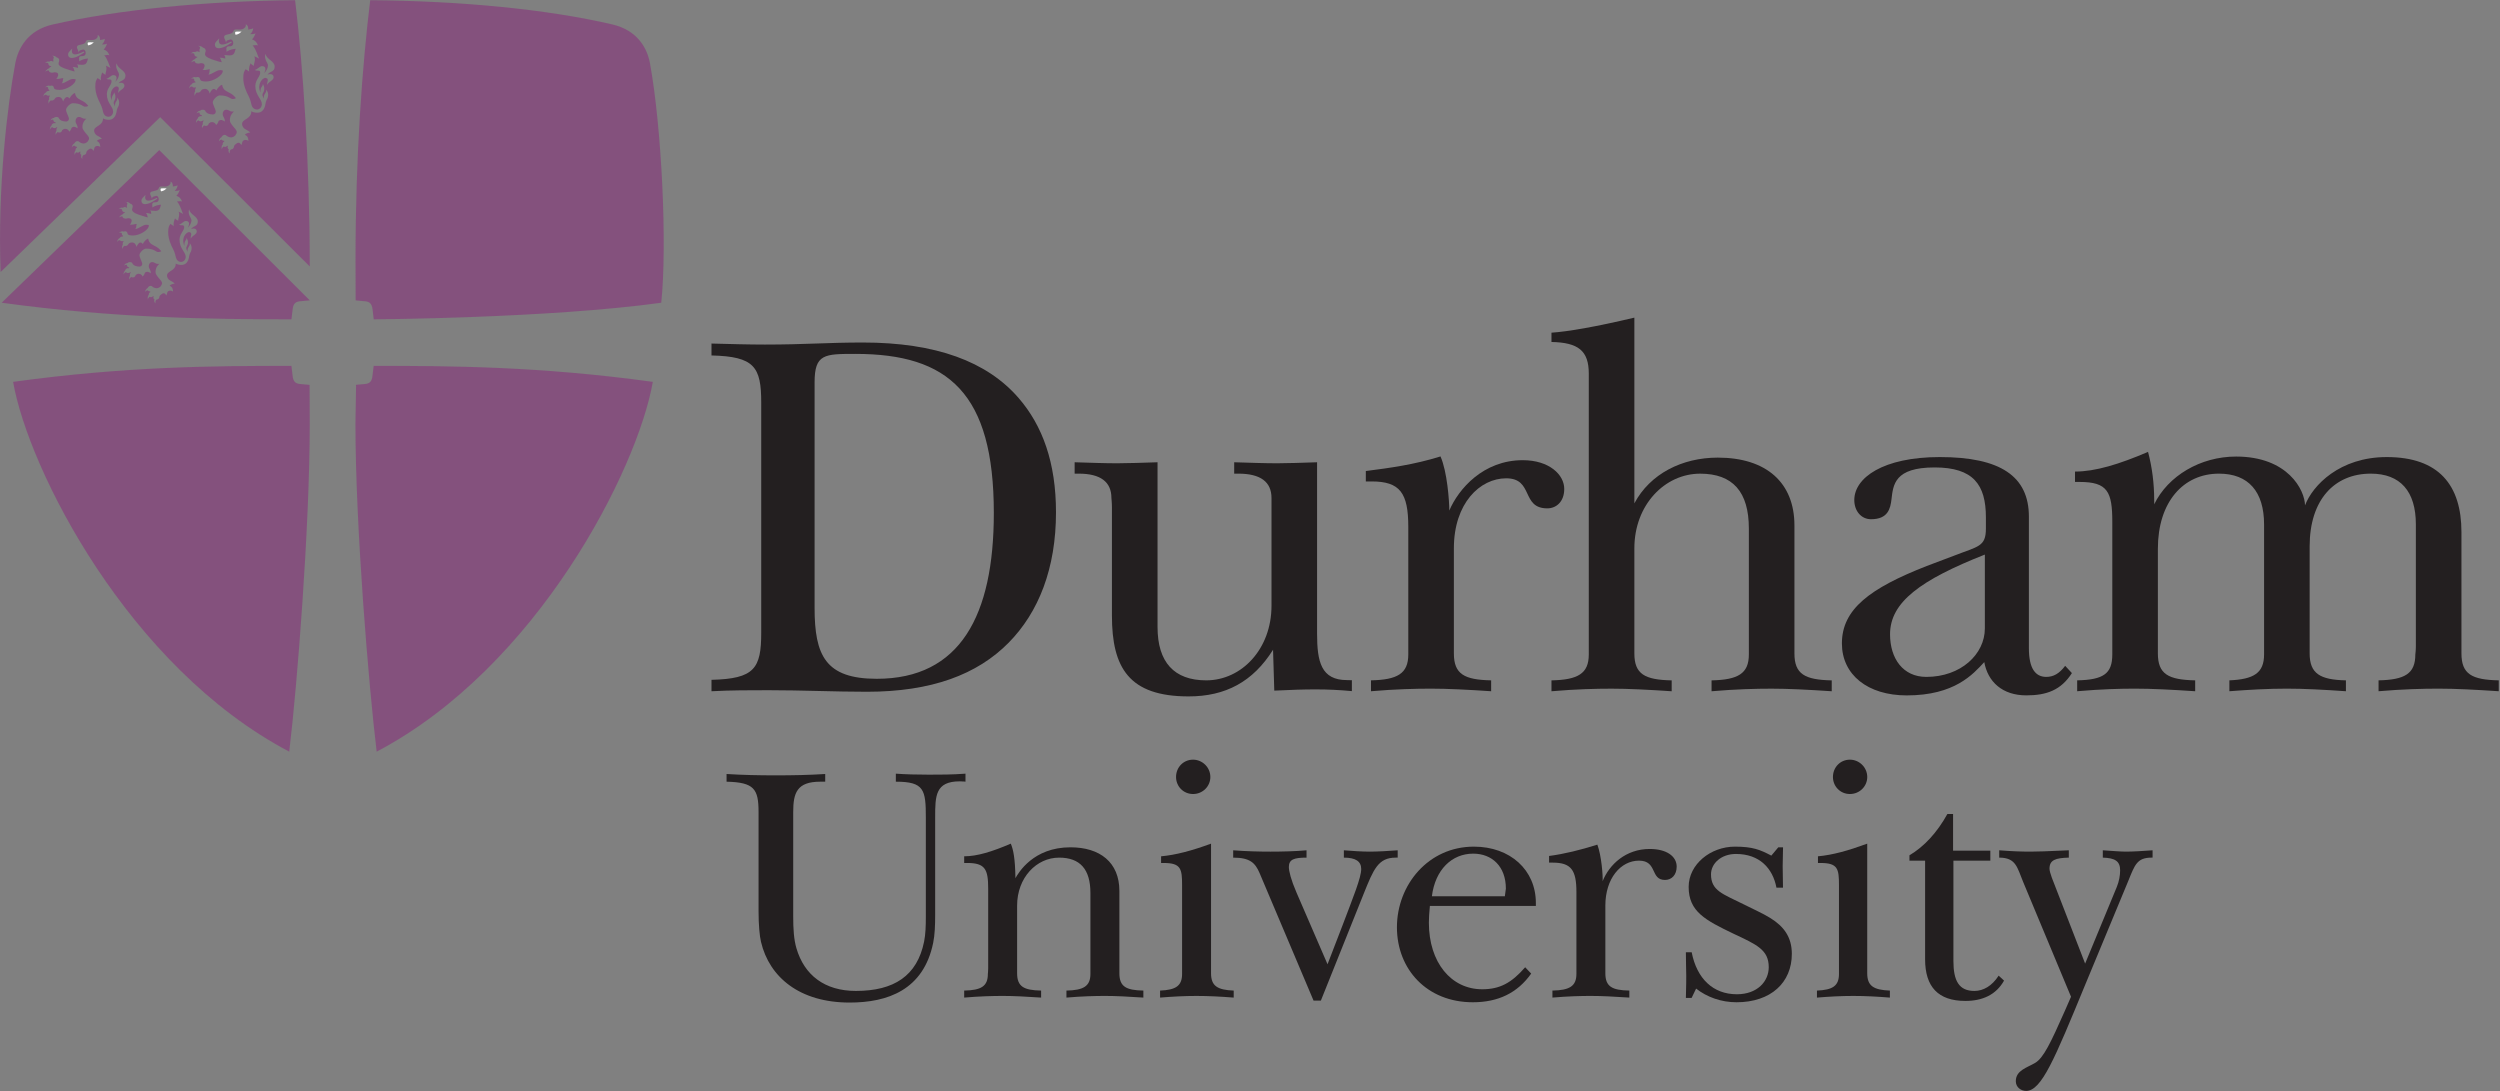 <?xml version="1.0" encoding="UTF-8" standalone="no"?>
<!DOCTYPE svg PUBLIC "-//W3C//DTD SVG 1.1//EN" "http://www.w3.org/Graphics/SVG/1.1/DTD/svg11.dtd">
<svg width="100%" height="100%" viewBox="0 0 1432 625" version="1.1" xmlns="http://www.w3.org/2000/svg" xmlns:xlink="http://www.w3.org/1999/xlink" xml:space="preserve" xmlns:serif="http://www.serif.com/" style="fill-rule:evenodd;clip-rule:evenodd;stroke-linejoin:round;stroke-miterlimit:2;">
    <rect x="0" y="0" width="1432" height="625" fill="#808080" stroke="none"/>
    <g transform="matrix(4.167,0,0,-4.167,-171.652,-1455.63)">
        <path d="M132.09,-390.94C132.932,-382.906 132.137,-366.757 130.539,-358.02C130.17,-355.997 128.859,-353.496 125.371,-352.682C116.45,-350.604 104.656,-349.448 92.081,-349.352C90.987,-358.355 90.063,-370.832 90.063,-384.928L90.079,-390.317L90.081,-390.616L91.419,-390.743C92.058,-390.8 92.306,-391.15 92.397,-391.794C92.486,-392.431 92.569,-393.219 92.569,-393.219C92.569,-393.219 116.532,-393.082 132.09,-390.94" style="fill:rgb(132,81,125);fill-rule:nonzero;"/>
    </g>
    <g transform="matrix(4.167,0,0,-4.167,-171.652,-998.515)">
        <path d="M83.746,-292.529L82.405,-292.405C81.764,-292.342 81.496,-292 81.424,-291.348C81.359,-290.744 81.253,-289.925 81.253,-289.925L81.256,-289.917C70.583,-289.917 58.552,-289.974 42.993,-292.114C45.092,-304.13 58.826,-331.312 80.952,-342.946C82.046,-333.942 83.771,-311.999 83.771,-297.902L83.749,-292.819L83.746,-292.52L83.746,-292.529" style="fill:rgb(132,81,125);fill-rule:nonzero;"/>
    </g>
    <g transform="matrix(4.167,0,0,-4.167,-171.652,-998.515)">
        <path d="M92.563,-289.917C103.233,-289.917 115.373,-289.974 130.932,-292.114C128.833,-304.13 115.1,-331.312 92.97,-342.946C91.88,-333.942 90.053,-311.999 90.053,-297.902L90.134,-292.73L90.123,-292.52L91.408,-292.405C92.049,-292.342 92.306,-291.998 92.385,-291.348C92.459,-290.761 92.558,-289.925 92.558,-289.925L92.563,-289.917" style="fill:rgb(132,81,125);fill-rule:nonzero;"/>
    </g>
    <g transform="matrix(1.833,-3.742,3.742,1.833,1350.65,1019.92)">
        <path d="M63.67,-367.521C63.545,-367.526 63.395,-367.408 63.342,-367.316C63.391,-367.235 63.549,-367.064 63.67,-366.988C63.808,-366.898 63.887,-366.893 64.045,-366.805C63.992,-366.939 63.713,-367.519 63.67,-367.521" style="fill:white;fill-rule:nonzero;"/>
    </g>
    <g transform="matrix(4.167,0,0,-4.167,-171.652,-1369.77)">
        <path d="M63.083,-349.348L41.424,-370.332C56.888,-372.459 70.418,-372.611 81.06,-372.615L81.256,-372.615C81.256,-372.615 81.346,-371.895 81.427,-371.188C81.504,-370.539 81.766,-370.194 82.407,-370.135L83.746,-370.008L83.749,-369.982L63.083,-349.348ZM61.193,-355.503C61.099,-355.853 61.103,-356.3 61.588,-356.3C61.967,-356.3 62.625,-355.974 62.762,-355.912L62.819,-356.034C62.711,-356.079 61.851,-356.771 61.156,-356.78C60.766,-356.785 60.636,-356.55 60.636,-356.322C60.636,-355.969 60.911,-355.845 61.193,-355.503ZM68.241,-360.539C68.241,-360.914 67.672,-361.135 67.556,-361.304C67.499,-361.388 67.451,-361.439 67.429,-361.53C67.36,-361.286 67.488,-361.089 67.488,-360.914C67.488,-360.717 67.349,-360.625 67.151,-360.625C66.853,-360.625 66.047,-361.348 66.533,-362.512C66.502,-362.097 66.654,-361.827 66.723,-361.75C66.793,-361.674 66.855,-361.524 66.841,-361.402C66.996,-361.688 67.03,-361.817 67.03,-362.046C67.03,-362.543 66.672,-362.645 66.839,-363.015C66.869,-363.113 66.904,-363.199 66.957,-363.328C66.957,-363.153 66.985,-363.001 67.017,-362.88C67.047,-362.758 67.239,-362.528 67.259,-362.439C67.284,-362.345 67.29,-362.253 67.268,-362.14C67.429,-362.34 67.535,-362.512 67.535,-362.834C67.535,-363.207 67.367,-363.422 67.321,-363.527C67.276,-363.633 67.222,-363.741 67.2,-363.921C67.095,-364.746 66.688,-365.134 66.155,-365.134C65.818,-365.134 65.57,-365.082 65.355,-364.944C65.355,-366.003 64.15,-365.918 64.15,-366.61C64.15,-366.802 64.279,-367.031 64.409,-367.161C64.539,-367.287 65.028,-367.471 65.209,-367.705C64.945,-367.723 64.664,-367.816 64.511,-367.992C64.943,-368.206 64.932,-368.451 64.988,-368.779C64.562,-368.567 64.37,-368.691 64.26,-368.804C64.129,-368.943 64.192,-369.125 64.042,-369.335C63.975,-369.168 63.864,-369.028 63.681,-369.028C63.498,-369.028 63.121,-369.356 63.116,-369.462C63.099,-369.753 62.961,-369.869 62.7,-369.901C62.506,-370.11 62.551,-370.216 62.56,-370.408C62.39,-370.251 62.364,-370.146 62.428,-369.855C62.231,-369.776 62.255,-369.612 62.314,-369.468L62.24,-369.418C62.137,-369.51 62.029,-369.644 61.768,-369.521C61.668,-369.564 61.537,-369.717 61.517,-369.901C61.447,-369.462 61.584,-369.313 61.658,-369.249C61.614,-369.149 61.676,-368.943 61.854,-368.867C61.854,-368.822 61.84,-368.799 61.833,-368.779C61.687,-368.779 61.565,-368.72 61.512,-368.626C61.374,-368.599 61.181,-368.764 61.145,-368.867C61.145,-368.624 61.339,-368.375 61.484,-368.316C61.647,-367.988 61.961,-367.932 62.15,-368.122C62.255,-368.225 62.503,-368.338 62.757,-368.338C63.011,-368.338 63.242,-368.127 63.302,-368.044C63.363,-367.96 63.371,-367.947 63.401,-367.875C63.458,-367.751 63.565,-367.602 63.302,-367.274C63.099,-367.015 62.584,-366.514 62.576,-366.155C62.56,-365.565 62.833,-365.22 63.099,-364.986L62.886,-364.986C62.511,-364.986 62.479,-364.749 62.094,-364.749C61.814,-364.749 61.647,-365.031 61.647,-365.277C61.647,-365.52 61.689,-365.571 61.778,-365.729C61.892,-365.947 61.935,-366.065 61.905,-366.285C61.684,-366.088 61.369,-365.985 61.113,-366.207C61.018,-366.489 60.956,-366.599 60.774,-366.734C60.76,-366.5 60.278,-366.128 59.846,-366.525C59.803,-366.626 59.766,-366.85 59.467,-366.85C59.286,-366.85 59.303,-366.808 59.229,-366.777C59.105,-366.885 59.003,-367.003 58.967,-367.155C58.906,-366.923 58.987,-366.723 59.065,-366.624C59.038,-366.522 59.046,-366.271 59.176,-366.204C59.137,-366.161 59.153,-366.189 59.117,-366.128C58.93,-366.285 58.634,-366.306 58.507,-366.125C58.396,-366.145 58.292,-366.22 58.176,-366.457C58.151,-366.217 58.313,-365.95 58.421,-365.87C58.425,-365.689 58.674,-365.535 58.927,-365.587C58.947,-365.557 58.922,-365.538 58.95,-365.5C58.979,-365.46 58.941,-365.481 58.941,-365.481C58.868,-365.438 58.625,-365.43 58.642,-365.128C58.493,-365.074 58.354,-365.145 58.253,-365.231C58.354,-364.972 58.569,-364.891 58.736,-364.875C58.795,-364.76 58.981,-364.749 59.078,-364.749C59.253,-364.749 59.372,-364.832 59.402,-364.944C59.58,-365.26 59.984,-365.365 60.379,-365.365C60.577,-365.365 60.747,-365.212 60.747,-364.986C60.747,-364.757 60.359,-364.091 60.359,-363.786C60.359,-363.481 60.905,-362.894 61.272,-362.894C62.388,-362.894 62.646,-363.363 62.896,-363.363C63.249,-363.363 63.293,-363.29 63.35,-363.232C62.822,-362.586 62.489,-362.6 61.986,-362.256C61.735,-362.081 61.605,-361.79 61.565,-361.518C61.258,-361.589 60.956,-362.004 60.808,-362.261C60.738,-362.14 60.633,-362.057 60.504,-362.057C60.255,-362.057 60.078,-362.38 59.961,-362.657C59.89,-362.34 59.701,-362.049 59.34,-362.049C59.137,-362.049 58.906,-362.134 58.849,-362.267C58.79,-362.396 58.601,-362.592 58.3,-362.515C58.194,-362.592 58.094,-362.623 58.019,-362.953C57.917,-362.539 58.019,-362.461 58.078,-362.36C58.019,-362.086 58.132,-361.986 58.184,-361.922L58.154,-361.849C57.993,-361.902 57.752,-361.883 57.682,-361.741C57.501,-361.733 57.448,-361.759 57.292,-361.99C57.324,-361.728 57.473,-361.509 57.64,-361.445C57.702,-361.29 57.917,-361.227 58.086,-361.227C58.1,-361.183 58.114,-361.183 58.122,-361.146C58.013,-361.086 57.917,-360.945 57.939,-360.779C57.804,-360.62 57.65,-360.719 57.526,-360.764C57.744,-360.539 58.003,-360.454 58.179,-360.553C58.555,-360.428 58.685,-360.604 58.722,-360.814C58.763,-361.059 59.143,-361.089 59.531,-361.089C60.388,-361.089 61.746,-360.292 61.647,-359.663C61.447,-359.612 61.425,-359.62 61.266,-359.62C60.808,-359.62 60.235,-360.191 59.787,-360.199C60.013,-359.946 59.874,-359.688 59.998,-359.499C59.75,-359.491 59.499,-359.646 59.027,-359.604C59.184,-359.51 59.294,-359.178 59.294,-359.062C59.294,-358.946 59.294,-358.714 58.787,-358.714C58.736,-358.728 58.601,-358.771 58.499,-358.771C58.377,-358.771 58.043,-358.742 58.043,-358.475C57.874,-358.437 57.752,-358.483 57.575,-358.615C57.609,-358.432 57.957,-358.203 58.058,-358.186C58.127,-358.044 58.27,-357.982 58.34,-357.991C58.354,-357.917 58.351,-357.985 58.354,-357.898C58.182,-357.876 57.965,-357.81 57.971,-357.525C57.847,-357.413 57.769,-357.386 57.496,-357.459C57.835,-357.206 57.957,-357.243 58.066,-357.284C58.315,-357.098 58.518,-357.2 58.588,-357.282C58.62,-357.243 58.645,-357.238 58.66,-357.209C58.601,-357.028 58.636,-356.85 58.712,-356.771C58.707,-356.573 58.617,-356.514 58.434,-356.475C58.809,-356.483 58.962,-356.567 59.086,-356.707C59.3,-356.734 59.436,-356.923 59.439,-357.06C59.447,-357.415 59.072,-357.658 59.795,-358.033C60.021,-358.149 60.337,-358.265 60.66,-358.358C60.978,-358.451 61.374,-358.596 61.531,-358.596C61.407,-358.4 61.461,-358.206 61.258,-358.008C61.49,-357.995 61.771,-358.073 61.98,-358.119C61.938,-357.833 62.008,-357.833 61.819,-357.658C61.978,-357.68 62.207,-357.683 62.331,-357.696C63.156,-357.785 63.167,-357.375 63.325,-356.858C63.045,-356.875 62.571,-356.944 62.122,-357.24C62.167,-357.087 62.116,-356.963 62.116,-356.833C62.116,-356.588 62.312,-356.537 62.407,-356.537C62.449,-356.537 62.574,-356.516 62.667,-356.516C62.848,-356.516 63.099,-356.313 62.98,-355.912C62.926,-355.721 62.78,-355.599 62.611,-355.65C62.489,-355.683 62.458,-355.681 62.28,-355.748C62.142,-355.799 62.097,-355.907 62.083,-356.05C62.054,-355.985 62.005,-355.802 61.98,-355.754C61.956,-355.7 61.935,-355.667 61.884,-355.545C61.871,-355.503 61.873,-355.503 61.851,-355.452C61.766,-355.252 61.902,-355.082 62.077,-355.047C62.221,-355.02 62.455,-354.961 62.599,-354.915C62.884,-354.831 62.972,-354.721 63.034,-354.568C63.096,-354.409 63.136,-354.349 63.401,-354.349C63.483,-354.349 63.78,-354.357 63.918,-354.357C64.316,-354.357 64.765,-354.031 64.619,-353.687C64.896,-353.735 65.005,-354.182 64.937,-354.357C65.066,-354.357 65.502,-354.271 65.602,-354.187C65.598,-354.489 65.363,-354.859 65.198,-354.95C65.409,-354.972 65.785,-354.941 65.898,-354.842C65.83,-355.071 65.584,-355.556 65.432,-355.627C65.805,-355.754 66.047,-355.955 66.214,-356.416C65.931,-356.303 65.765,-356.44 65.519,-356.403C66.028,-356.996 66.214,-357.9 66.36,-358.126C66.225,-358.05 65.948,-357.898 65.745,-357.821C65.955,-358.316 65.643,-358.801 65.691,-359.062C65.53,-358.971 65.325,-358.858 65.257,-358.728C65.174,-358.925 64.999,-359.316 65.064,-359.814C64.937,-359.68 64.714,-359.572 64.616,-359.496C64.427,-359.771 64.311,-359.949 64.311,-360.649C64.311,-361.606 64.756,-362.523 64.951,-362.886C65.249,-363.444 65.322,-363.916 65.37,-364.104C65.465,-364.481 65.734,-364.724 66.087,-364.724C66.432,-364.724 66.72,-364.41 66.72,-364.029C66.72,-363.336 65.872,-362.894 65.872,-361.676C65.872,-360.874 66.491,-360.477 66.508,-359.965C66.521,-359.515 66.109,-359.795 65.799,-359.595C66.197,-359.515 66.429,-359.076 66.782,-359.095C67.092,-359.114 67.163,-359.278 67.179,-359.437C67.203,-359.655 67.061,-359.909 67.017,-360C67.36,-359.702 67.513,-359.248 67.513,-359.019C67.513,-358.674 67.03,-358.296 67.155,-357.637C67.174,-357.55 67.171,-357.561 67.195,-357.508C67.335,-358.249 68.383,-358.437 68.383,-359.168C68.383,-359.857 67.788,-359.728 67.448,-360.205C67.82,-360.056 68.241,-360.129 68.241,-360.539" style="fill:rgb(132,81,125);fill-rule:nonzero;"/>
    </g>
    <g transform="matrix(4.167,0,0,-4.167,-171.652,-1482.74)">
        <path d="M81.758,-355.858C69.137,-355.966 57.292,-357.198 48.467,-359.188C44.974,-359.976 43.675,-362.503 43.295,-364.527C42.225,-370.253 40.842,-381.575 41.279,-393.219C43.426,-391.175 63.212,-371.935 63.212,-371.935L83.771,-392.459C83.771,-378.368 82.849,-364.862 81.758,-355.858ZM51.118,-362.499C51.026,-362.854 51.029,-363.309 51.522,-363.309C51.907,-363.309 52.579,-362.978 52.718,-362.913L52.777,-363.04C52.664,-363.083 51.789,-363.786 51.083,-363.797C50.687,-363.803 50.552,-363.563 50.552,-363.331C50.552,-362.972 50.834,-362.846 51.118,-362.499ZM58.294,-367.624C58.294,-368.006 57.712,-368.229 57.594,-368.399C57.537,-368.486 57.491,-368.539 57.464,-368.629C57.394,-368.384 57.526,-368.181 57.526,-368.006C57.526,-367.805 57.386,-367.709 57.182,-367.709C56.88,-367.709 56.061,-368.446 56.556,-369.629C56.521,-369.208 56.677,-368.935 56.748,-368.855C56.817,-368.777 56.882,-368.624 56.866,-368.5C57.027,-368.793 57.06,-368.923 57.06,-369.155C57.06,-369.664 56.693,-369.768 56.866,-370.14C56.897,-370.246 56.931,-370.327 56.984,-370.459C56.984,-370.286 57.016,-370.129 57.047,-370.003C57.079,-369.881 57.27,-369.649 57.292,-369.553C57.318,-369.46 57.324,-369.367 57.3,-369.251C57.464,-369.451 57.572,-369.629 57.572,-369.957C57.572,-370.335 57.402,-370.556 57.354,-370.663C57.31,-370.773 57.256,-370.881 57.233,-371.064C57.125,-371.903 56.713,-372.295 56.171,-372.295C55.829,-372.295 55.572,-372.245 55.354,-372.103C55.354,-373.183 54.13,-373.094 54.13,-373.8C54.13,-373.996 54.262,-374.226 54.395,-374.36C54.524,-374.49 55.022,-374.676 55.209,-374.913C54.939,-374.933 54.648,-375.026 54.497,-375.204C54.937,-375.424 54.926,-375.673 54.982,-376.007C54.551,-375.792 54.352,-375.916 54.239,-376.032C54.109,-376.173 54.171,-376.357 54.022,-376.574C53.952,-376.402 53.839,-376.258 53.651,-376.258C53.462,-376.258 53.082,-376.597 53.076,-376.705C53.059,-376.998 52.921,-377.114 52.654,-377.147C52.455,-377.359 52.503,-377.47 52.511,-377.667C52.339,-377.503 52.312,-377.398 52.376,-377.102C52.177,-377.023 52.201,-376.856 52.26,-376.71L52.187,-376.656C52.08,-376.751 51.969,-376.888 51.706,-376.764C51.603,-376.805 51.472,-376.961 51.449,-377.147C51.379,-376.705 51.52,-376.549 51.593,-376.486C51.548,-376.384 51.613,-376.173 51.794,-376.093C51.794,-376.052 51.778,-376.029 51.771,-376.007C51.625,-376.007 51.498,-375.947 51.447,-375.854C51.302,-375.823 51.107,-375.996 51.071,-376.096C51.071,-375.848 51.269,-375.594 51.417,-375.535C51.582,-375.204 51.902,-375.145 52.093,-375.338C52.201,-375.441 52.455,-375.557 52.711,-375.557C52.969,-375.557 53.206,-375.344 53.268,-375.258C53.331,-375.174 53.339,-375.156 53.367,-375.088C53.424,-374.961 53.533,-374.808 53.268,-374.476C53.059,-374.213 52.536,-373.702 52.525,-373.337C52.511,-372.736 52.789,-372.385 53.059,-372.146L52.845,-372.146C52.463,-372.146 52.43,-371.906 52.037,-371.906C51.751,-371.906 51.582,-372.194 51.582,-372.442C51.582,-372.69 51.627,-372.741 51.714,-372.902C51.834,-373.126 51.875,-373.247 51.845,-373.471C51.619,-373.267 51.296,-373.162 51.04,-373.388C50.94,-373.679 50.878,-373.789 50.695,-373.927C50.681,-373.688 50.19,-373.306 49.752,-373.713C49.706,-373.815 49.67,-374.043 49.363,-374.043C49.181,-374.043 49.199,-374.001 49.122,-373.97C48.997,-374.078 48.894,-374.199 48.857,-374.355C48.792,-374.118 48.876,-373.914 48.959,-373.815C48.93,-373.713 48.936,-373.456 49.069,-373.385C49.029,-373.344 49.045,-373.371 49.01,-373.31C48.819,-373.471 48.518,-373.49 48.388,-373.306C48.277,-373.326 48.17,-373.405 48.051,-373.643C48.024,-373.402 48.191,-373.128 48.3,-373.046C48.304,-372.863 48.558,-372.706 48.814,-372.762C48.834,-372.73 48.811,-372.708 48.84,-372.668C48.868,-372.631 48.831,-372.649 48.831,-372.649C48.754,-372.606 48.509,-372.598 48.526,-372.291C48.374,-372.236 48.232,-372.307 48.131,-372.396C48.232,-372.134 48.453,-372.05 48.62,-372.033C48.682,-371.919 48.871,-371.906 48.967,-371.906C49.148,-371.906 49.269,-371.989 49.297,-372.103C49.481,-372.425 49.89,-372.533 50.294,-372.533C50.498,-372.533 50.667,-372.377 50.667,-372.146C50.667,-371.914 50.271,-371.237 50.271,-370.925C50.271,-370.615 50.828,-370.019 51.204,-370.019C52.336,-370.019 52.599,-370.493 52.853,-370.493C53.211,-370.493 53.26,-370.42 53.316,-370.364C52.78,-369.706 52.438,-369.72 51.926,-369.367C51.673,-369.192 51.54,-368.896 51.5,-368.615C51.183,-368.691 50.875,-369.113 50.729,-369.375C50.659,-369.251 50.552,-369.166 50.418,-369.166C50.167,-369.166 49.986,-369.497 49.868,-369.777C49.794,-369.454 49.603,-369.157 49.232,-369.157C49.026,-369.157 48.792,-369.246 48.735,-369.381C48.676,-369.51 48.482,-369.711 48.178,-369.632C48.07,-369.711 47.967,-369.742 47.89,-370.079C47.787,-369.658 47.89,-369.579 47.951,-369.474C47.89,-369.195 48.006,-369.095 48.057,-369.03L48.03,-368.955C47.865,-369.008 47.62,-368.989 47.549,-368.847C47.363,-368.839 47.31,-368.861 47.151,-369.101C47.182,-368.83 47.334,-368.61 47.504,-368.545C47.569,-368.387 47.787,-368.321 47.959,-368.321C47.976,-368.277 47.986,-368.277 47.995,-368.24C47.882,-368.178 47.787,-368.036 47.809,-367.867C47.671,-367.704 47.518,-367.805 47.388,-367.853C47.612,-367.621 47.874,-367.534 48.051,-367.638C48.436,-367.508 48.568,-367.688 48.606,-367.904C48.65,-368.149 49.035,-368.184 49.433,-368.184C50.302,-368.184 51.684,-367.373 51.582,-366.732C51.379,-366.678 51.355,-366.686 51.193,-366.686C50.729,-366.686 50.147,-367.268 49.689,-367.276C49.918,-367.017 49.778,-366.755 49.905,-366.562C49.653,-366.557 49.396,-366.715 48.916,-366.672C49.077,-366.576 49.19,-366.238 49.19,-366.12C49.19,-366 49.19,-365.764 48.673,-365.764C48.62,-365.777 48.482,-365.823 48.377,-365.823C48.256,-365.823 47.914,-365.791 47.914,-365.523C47.744,-365.483 47.62,-365.529 47.437,-365.665C47.473,-365.481 47.825,-365.244 47.93,-365.228C48,-365.082 48.146,-365.021 48.216,-365.029C48.229,-364.956 48.229,-365.023 48.232,-364.932C48.057,-364.91 47.835,-364.845 47.84,-364.554C47.716,-364.438 47.636,-364.417 47.356,-364.489C47.704,-364.23 47.825,-364.269 47.938,-364.312C48.193,-364.123 48.399,-364.223 48.472,-364.306C48.501,-364.269 48.528,-364.263 48.543,-364.233C48.484,-364.05 48.518,-363.867 48.596,-363.786C48.591,-363.589 48.499,-363.527 48.315,-363.487C48.695,-363.493 48.851,-363.581 48.976,-363.721C49.196,-363.749 49.334,-363.942 49.336,-364.083C49.342,-364.444 48.961,-364.689 49.695,-365.071C49.927,-365.19 50.25,-365.308 50.577,-365.401C50.902,-365.498 51.302,-365.645 51.466,-365.645C51.339,-365.447 51.393,-365.247 51.183,-365.048C51.42,-365.031 51.709,-365.114 51.924,-365.156C51.878,-364.869 51.949,-364.869 51.757,-364.689C51.921,-364.713 52.153,-364.719 52.276,-364.729C53.115,-364.82 53.126,-364.405 53.291,-363.877C53.004,-363.891 52.522,-363.964 52.067,-364.266C52.11,-364.111 52.062,-363.983 52.062,-363.851C52.062,-363.6 52.26,-363.549 52.355,-363.549C52.401,-363.549 52.525,-363.529 52.622,-363.529C52.802,-363.529 53.059,-363.32 52.94,-362.913C52.883,-362.719 52.734,-362.595 52.563,-362.646C52.438,-362.681 52.409,-362.679 52.226,-362.746C52.085,-362.797 52.04,-362.908 52.025,-363.058C51.997,-362.991 51.946,-362.8 51.924,-362.756C51.896,-362.7 51.875,-362.665 51.824,-362.538C51.811,-362.499 51.813,-362.499 51.791,-362.447C51.703,-362.242 51.842,-362.069 52.021,-362.035C52.167,-362.004 52.403,-361.945 52.551,-361.902C52.842,-361.813 52.932,-361.703 52.994,-361.547C53.059,-361.385 53.099,-361.323 53.365,-361.323C53.452,-361.323 53.753,-361.329 53.892,-361.329C54.298,-361.329 54.756,-360.999 54.607,-360.649C54.889,-360.7 55.002,-361.151 54.931,-361.329C55.063,-361.329 55.505,-361.245 55.604,-361.159C55.602,-361.465 55.364,-361.84 55.194,-361.934C55.411,-361.957 55.793,-361.925 55.909,-361.827C55.838,-362.058 55.589,-362.555 55.435,-362.625C55.813,-362.756 56.061,-362.959 56.23,-363.428C55.942,-363.309 55.772,-363.453 55.521,-363.414C56.039,-364.018 56.23,-364.939 56.378,-365.164C56.239,-365.091 55.96,-364.936 55.75,-364.859C55.965,-365.359 55.648,-365.853 55.697,-366.12C55.535,-366.025 55.324,-365.91 55.257,-365.777C55.171,-365.98 54.994,-366.376 55.061,-366.887C54.931,-366.749 54.705,-366.639 54.604,-366.559C54.412,-366.839 54.293,-367.02 54.293,-367.734C54.293,-368.709 54.748,-369.641 54.945,-370.011C55.249,-370.578 55.324,-371.059 55.372,-371.25C55.468,-371.631 55.739,-371.878 56.101,-371.878C56.451,-371.878 56.745,-371.561 56.745,-371.174C56.745,-370.469 55.883,-370.019 55.883,-368.779C55.883,-367.963 56.51,-367.559 56.526,-367.039C56.545,-366.579 56.123,-366.865 55.81,-366.659C56.211,-366.579 56.448,-366.136 56.807,-366.152C57.123,-366.173 57.197,-366.338 57.211,-366.502C57.235,-366.724 57.092,-366.98 57.043,-367.071C57.394,-366.772 57.55,-366.308 57.55,-366.074C57.55,-365.726 57.06,-365.34 57.185,-364.67C57.205,-364.579 57.205,-364.594 57.225,-364.54C57.372,-365.292 58.437,-365.483 58.437,-366.229C58.437,-366.929 57.832,-366.796 57.485,-367.282C57.866,-367.127 58.294,-367.206 58.294,-367.624ZM71.329,-361.107C71.227,-361.476 71.232,-361.951 71.747,-361.951C72.148,-361.951 72.848,-361.606 72.994,-361.539L73.054,-361.668C72.938,-361.716 72.026,-362.447 71.289,-362.459C70.876,-362.465 70.736,-362.215 70.736,-361.973C70.736,-361.601 71.029,-361.468 71.329,-361.107ZM78.804,-366.446C78.804,-366.842 78.2,-367.076 78.076,-367.257C78.017,-367.345 77.966,-367.402 77.939,-367.497C77.866,-367.241 78.004,-367.028 78.004,-366.842C78.004,-366.637 77.858,-366.538 77.646,-366.538C77.33,-366.538 76.476,-367.305 76.991,-368.537C76.958,-368.098 77.118,-367.811 77.195,-367.731C77.268,-367.65 77.335,-367.489 77.319,-367.362C77.484,-367.664 77.516,-367.802 77.516,-368.045C77.516,-368.573 77.138,-368.68 77.316,-369.07C77.349,-369.178 77.384,-369.265 77.438,-369.403C77.438,-369.219 77.47,-369.056 77.505,-368.929C77.535,-368.799 77.74,-368.556 77.761,-368.459C77.788,-368.361 77.796,-368.262 77.77,-368.144C77.939,-368.353 78.052,-368.537 78.052,-368.878C78.052,-369.273 77.875,-369.502 77.826,-369.615C77.778,-369.728 77.723,-369.838 77.697,-370.033C77.589,-370.909 77.158,-371.318 76.589,-371.318C76.233,-371.318 75.969,-371.261 75.743,-371.118C75.743,-372.239 74.466,-372.151 74.466,-372.886C74.466,-373.089 74.601,-373.329 74.74,-373.468C74.875,-373.605 75.396,-373.797 75.587,-374.047C75.311,-374.067 75.008,-374.162 74.848,-374.349C75.307,-374.577 75.293,-374.837 75.353,-375.185C74.901,-374.958 74.695,-375.091 74.582,-375.209C74.444,-375.357 74.509,-375.549 74.35,-375.775C74.277,-375.597 74.158,-375.447 73.967,-375.447C73.771,-375.447 73.371,-375.797 73.368,-375.91C73.35,-376.218 73.204,-376.339 72.927,-376.374C72.722,-376.594 72.768,-376.707 72.776,-376.913C72.599,-376.743 72.568,-376.633 72.636,-376.325C72.431,-376.241 72.456,-376.068 72.517,-375.916L72.439,-375.859C72.329,-375.961 72.213,-376.099 71.938,-375.972C71.831,-376.018 71.692,-376.179 71.671,-376.374C71.599,-375.91 71.744,-375.749 71.822,-375.681C71.774,-375.578 71.843,-375.357 72.029,-375.274C72.029,-375.23 72.011,-375.207 72.006,-375.185C71.851,-375.185 71.724,-375.123 71.668,-375.023C71.521,-374.993 71.315,-375.169 71.278,-375.277C71.278,-375.018 71.483,-374.756 71.636,-374.692C71.812,-374.345 72.142,-374.284 72.342,-374.487C72.452,-374.595 72.717,-374.716 72.986,-374.716C73.255,-374.716 73.5,-374.496 73.565,-374.405C73.63,-374.314 73.638,-374.301 73.67,-374.224C73.729,-374.094 73.842,-373.937 73.565,-373.586C73.348,-373.314 72.803,-372.781 72.794,-372.4C72.776,-371.776 73.067,-371.412 73.35,-371.162L73.127,-371.162C72.727,-371.162 72.692,-370.911 72.286,-370.911C71.986,-370.911 71.809,-371.21 71.809,-371.471C71.809,-371.728 71.857,-371.782 71.947,-371.951C72.07,-372.18 72.116,-372.307 72.083,-372.542C71.849,-372.329 71.512,-372.221 71.246,-372.456C71.143,-372.756 71.078,-372.873 70.884,-373.019C70.871,-372.768 70.359,-372.372 69.903,-372.792C69.857,-372.9 69.817,-373.137 69.499,-373.137C69.31,-373.137 69.329,-373.094 69.25,-373.061C69.117,-373.174 69.009,-373.298 68.97,-373.462C68.903,-373.215 68.99,-373.002 69.078,-372.9C69.046,-372.792 69.055,-372.525 69.194,-372.45C69.151,-372.409 69.168,-372.437 69.132,-372.372C68.934,-372.542 68.618,-372.561 68.481,-372.369C68.365,-372.391 68.256,-372.474 68.135,-372.722C68.103,-372.468 68.275,-372.183 68.394,-372.1C68.394,-371.908 68.659,-371.742 68.928,-371.801C68.947,-371.768 68.925,-371.744 68.953,-371.706C68.982,-371.666 68.944,-371.685 68.944,-371.685C68.866,-371.639 68.609,-371.631 68.626,-371.31C68.47,-371.253 68.321,-371.329 68.214,-371.423C68.321,-371.148 68.55,-371.059 68.728,-371.043C68.79,-370.922 68.987,-370.911 69.086,-370.911C69.272,-370.911 69.399,-371 69.431,-371.118C69.62,-371.451 70.049,-371.563 70.47,-371.563C70.679,-371.563 70.857,-371.402 70.857,-371.162C70.857,-370.917 70.445,-370.21 70.445,-369.887C70.445,-369.564 71.024,-368.946 71.413,-368.946C72.596,-368.946 72.868,-369.437 73.134,-369.437C73.506,-369.437 73.557,-369.361 73.616,-369.302C73.057,-368.615 72.701,-368.629 72.169,-368.265C71.902,-368.082 71.766,-367.774 71.728,-367.483C71.396,-367.559 71.075,-367.998 70.922,-368.271C70.849,-368.144 70.733,-368.054 70.597,-368.054C70.334,-368.054 70.146,-368.399 70.021,-368.688C69.944,-368.356 69.747,-368.045 69.36,-368.045C69.146,-368.045 68.903,-368.138 68.841,-368.277C68.779,-368.416 68.578,-368.624 68.262,-368.542C68.146,-368.624 68.041,-368.655 67.963,-369.005C67.855,-368.567 67.963,-368.483 68.024,-368.375C67.963,-368.087 68.081,-367.98 68.138,-367.912L68.106,-367.833C67.934,-367.89 67.68,-367.869 67.607,-367.723C67.414,-367.712 67.357,-367.737 67.191,-367.985C67.225,-367.707 67.383,-367.475 67.559,-367.407C67.626,-367.241 67.852,-367.176 68.036,-367.176C68.049,-367.127 68.063,-367.127 68.073,-367.09C67.953,-367.025 67.855,-366.876 67.877,-366.701C67.733,-366.532 67.572,-366.637 67.44,-366.686C67.672,-366.443 67.944,-366.354 68.132,-366.46C68.529,-366.328 68.671,-366.514 68.708,-366.737C68.752,-366.995 69.154,-367.031 69.566,-367.031C70.475,-367.031 71.916,-366.187 71.812,-365.517C71.596,-365.464 71.574,-365.47 71.405,-365.47C70.919,-365.47 70.315,-366.077 69.838,-366.085C70.075,-365.817 69.928,-365.543 70.06,-365.343C69.798,-365.336 69.532,-365.5 69.03,-365.455C69.2,-365.357 69.315,-365.001 69.315,-364.879C69.315,-364.755 69.315,-364.509 68.775,-364.509C68.725,-364.524 68.578,-364.571 68.47,-364.571C68.343,-364.571 67.984,-364.538 67.984,-364.257C67.81,-364.217 67.68,-364.263 67.491,-364.408C67.527,-364.212 67.894,-363.967 68.004,-363.95C68.079,-363.8 68.227,-363.735 68.3,-363.744C68.318,-363.665 68.315,-363.735 68.318,-363.643C68.138,-363.619 67.903,-363.552 67.909,-363.247C67.779,-363.128 67.699,-363.104 67.408,-363.179C67.767,-362.911 67.898,-362.951 68.012,-362.996C68.278,-362.797 68.493,-362.905 68.566,-362.991C68.597,-362.951 68.628,-362.945 68.64,-362.913C68.58,-362.721 68.618,-362.533 68.699,-362.45C68.693,-362.242 68.597,-362.177 68.402,-362.134C68.801,-362.143 68.962,-362.236 69.092,-362.379C69.321,-362.411 69.464,-362.611 69.47,-362.756C69.476,-363.134 69.078,-363.39 69.846,-363.786C70.084,-363.911 70.421,-364.031 70.761,-364.134C71.1,-364.233 71.521,-364.384 71.69,-364.384C71.558,-364.179 71.611,-363.97 71.396,-363.761C71.642,-363.746 71.941,-363.832 72.165,-363.877C72.119,-363.578 72.193,-363.575 71.992,-363.39C72.162,-363.414 72.401,-363.419 72.534,-363.433C73.407,-363.527 73.42,-363.091 73.59,-362.541C73.291,-362.558 72.789,-362.63 72.314,-362.951C72.359,-362.784 72.309,-362.654 72.309,-362.516C72.309,-362.252 72.515,-362.202 72.617,-362.202C72.662,-362.202 72.792,-362.183 72.89,-362.183C73.083,-362.183 73.35,-361.965 73.224,-361.539C73.164,-361.334 73.008,-361.208 72.83,-361.261C72.701,-361.298 72.67,-361.296 72.48,-361.366C72.334,-361.419 72.289,-361.533 72.272,-361.687C72.243,-361.617 72.189,-361.423 72.165,-361.372C72.137,-361.315 72.116,-361.278 72.062,-361.148C72.046,-361.107 72.051,-361.107 72.026,-361.053C71.935,-360.838 72.08,-360.66 72.266,-360.623C72.418,-360.589 72.665,-360.528 72.816,-360.482C73.121,-360.391 73.215,-360.272 73.28,-360.115C73.348,-359.946 73.387,-359.881 73.667,-359.881C73.754,-359.881 74.074,-359.887 74.218,-359.887C74.641,-359.887 75.115,-359.542 74.961,-359.178C75.254,-359.231 75.373,-359.703 75.299,-359.887C75.438,-359.887 75.898,-359.798 76.002,-359.711C75.999,-360.027 75.751,-360.42 75.573,-360.52C75.799,-360.542 76.198,-360.507 76.319,-360.406C76.245,-360.646 75.986,-361.162 75.824,-361.237C76.217,-361.372 76.476,-361.587 76.654,-362.075C76.352,-361.951 76.177,-362.1 75.915,-362.058C76.455,-362.687 76.654,-363.648 76.81,-363.885C76.664,-363.805 76.373,-363.646 76.155,-363.563C76.378,-364.085 76.047,-364.603 76.099,-364.882C75.929,-364.783 75.708,-364.662 75.638,-364.524C75.548,-364.735 75.364,-365.147 75.438,-365.678C75.299,-365.535 75.064,-365.421 74.961,-365.34C74.757,-365.63 74.636,-365.817 74.636,-366.562C74.636,-367.58 75.107,-368.547 75.317,-368.935C75.63,-369.525 75.708,-370.027 75.759,-370.227C75.858,-370.623 76.144,-370.884 76.519,-370.884C76.88,-370.884 77.188,-370.553 77.188,-370.146C77.188,-369.412 76.293,-368.946 76.293,-367.653C76.293,-366.802 76.945,-366.378 76.963,-365.839C76.98,-365.359 76.541,-365.656 76.214,-365.441C76.632,-365.359 76.88,-364.896 77.254,-364.916C77.584,-364.936 77.66,-365.111 77.677,-365.277C77.7,-365.508 77.55,-365.777 77.502,-365.873C77.866,-365.557 78.031,-365.074 78.031,-364.832C78.031,-364.467 77.519,-364.066 77.651,-363.368C77.669,-363.274 77.669,-363.29 77.691,-363.233C77.841,-364.015 78.951,-364.217 78.951,-364.993C78.951,-365.724 78.324,-365.586 77.963,-366.09C78.357,-365.933 78.804,-366.012 78.804,-366.446" style="fill:rgb(132,81,125);fill-rule:nonzero;"/>
    </g>
    <g transform="matrix(1.836,-3.74,3.74,1.836,1401.69,936.713)">
        <path d="M53.639,-387.66C53.514,-387.664 53.359,-387.544 53.306,-387.452C53.355,-387.37 53.516,-387.194 53.639,-387.116C53.781,-387.028 53.861,-387.023 54.025,-386.933C53.969,-387.071 53.684,-387.657 53.639,-387.66" style="fill:white;fill-rule:nonzero;"/>
    </g>
    <g transform="matrix(1.833,-3.742,3.742,1.833,1455.25,1008.18)">
        <path d="M73.955,-389.097C73.824,-389.102 73.662,-388.978 73.607,-388.882C73.659,-388.795 73.825,-388.613 73.955,-388.533C74.102,-388.44 74.184,-388.432 74.355,-388.341C74.297,-388.482 73.999,-389.097 73.955,-389.097" style="fill:white;fill-rule:nonzero;"/>
    </g>
    <g transform="matrix(4.167,0,0,-4.167,-171.652,-621.169)">
        <path d="M168.869,-255.555C170.382,-255.555 172.074,-255.555 173.909,-255.418L173.909,-256.52C173.909,-256.52 173.634,-256.473 173.13,-256.473C169.742,-256.473 169.742,-258.486 169.742,-261.464L169.742,-274.838C169.742,-276.227 169.697,-277.56 169.471,-278.661C168.146,-285.168 163.178,-286.882 157.982,-286.882C151.139,-286.882 146.95,-283.42 145.799,-278.533C145.611,-277.749 145.465,-276.193 145.465,-274.323L145.465,-260.686C145.465,-257.526 144.87,-256.607 141.067,-256.52L141.067,-255.463C143.22,-255.602 145.465,-255.65 147.845,-255.65C150.229,-255.65 152.472,-255.602 154.627,-255.463L154.627,-256.52L153.94,-256.52C150.731,-256.52 150.229,-258.076 150.229,-260.686L150.229,-275.075C150.229,-276.749 150.314,-278.196 150.672,-279.421C151.752,-283.105 154.541,-285.283 158.846,-285.283C164.07,-285.283 167.267,-283.219 168.22,-278.506C168.428,-277.479 168.46,-276.322 168.46,-275.031L168.46,-261.464C168.46,-257.615 168.228,-256.52 164.336,-256.52L164.336,-255.418C165.618,-255.51 167.129,-255.555 168.869,-255.555" style="fill:rgb(35,31,32);fill-rule:nonzero;"/>
    </g>
    <g transform="matrix(4.167,0,0,-4.167,-171.652,-583.938)">
        <path d="M188.339,-256.605C192.39,-256.605 195.065,-258.667 195.065,-262.606L195.065,-273.92C195.065,-275.752 195.98,-276.256 198.361,-276.299L198.361,-277.263C196.303,-277.124 194.565,-277.035 193.104,-277.035C191.725,-277.035 189.94,-277.08 187.788,-277.263L187.788,-276.299C190.124,-276.256 191.083,-275.707 191.083,-274.011L191.083,-262.882C191.083,-259.626 189.666,-258.025 186.779,-258.025C183.664,-258.025 181.007,-260.776 181.007,-264.619L181.007,-273.92C181.007,-275.752 181.925,-276.256 184.306,-276.299L184.306,-277.263C182.247,-277.124 180.513,-277.035 179.045,-277.035C177.671,-277.035 175.884,-277.08 173.731,-277.263L173.731,-276.299C176.067,-276.256 176.986,-275.707 176.986,-274.011C176.986,-273.965 177.03,-273.69 177.03,-273.278L177.03,-262.283C177.03,-259.626 176.618,-258.759 174.144,-258.759L173.731,-258.759L173.731,-257.842C175.52,-257.842 177.574,-257.201 180.137,-256.102C180.481,-256.916 180.735,-258.09 180.775,-260.85C181.193,-260.106 183.222,-256.605 188.339,-256.605" style="fill:rgb(35,31,32);fill-rule:nonzero;"/>
    </g>
    <g transform="matrix(4.167,0,0,-4.167,-171.652,-632.041)">
        <path d="M207.664,-267.646L207.664,-285.465C207.664,-287.205 208.532,-287.756 210.779,-287.844L210.779,-288.808C209.036,-288.669 207.297,-288.58 205.647,-288.58C203.998,-288.58 202.358,-288.669 200.66,-288.808L200.66,-287.844C202.813,-287.756 203.684,-287.205 203.684,-285.556L203.684,-273.371C203.684,-271.129 203.546,-270.304 201.164,-270.304L200.798,-270.304L200.798,-269.387C202.813,-269.206 205.053,-268.607 207.664,-267.646ZM207.57,-258.485C207.57,-259.768 206.518,-260.824 205.19,-260.824C203.862,-260.824 202.854,-259.768 202.854,-258.485C202.854,-257.158 203.862,-256.102 205.19,-256.102C206.472,-256.102 207.57,-257.158 207.57,-258.485" style="fill:rgb(35,31,32);fill-rule:nonzero;"/>
    </g>
    <g transform="matrix(4.167,0,0,-4.167,-171.652,-578.4)">
        <path d="M215.826,-255.872C217.339,-255.872 219.324,-255.827 220.791,-255.688L220.791,-256.696C219.099,-256.696 218.361,-256.926 218.361,-257.981C218.361,-258.528 218.639,-259.718 219.416,-261.507L223.677,-271.354L225.69,-266.131C227.25,-262.008 228.306,-259.447 228.306,-258.255C228.306,-257.197 227.523,-256.696 225.922,-256.696L225.922,-255.688C227.021,-255.78 228.454,-255.872 229.509,-255.872C230.47,-255.872 232.179,-255.78 233.321,-255.688L233.321,-256.696L233.038,-256.696C230.647,-256.696 230.001,-258.297 228.673,-261.599L222.762,-276.347L221.754,-276.347L214.331,-258.804C213.736,-257.43 213.037,-256.696 210.708,-256.696L210.708,-255.688C212.447,-255.827 214.36,-255.872 215.826,-255.872" style="fill:rgb(35,31,32);fill-rule:nonzero;"/>
    </g>
    <g transform="matrix(4.167,0,0,-4.167,-171.652,-579.543)">
        <path d="M237.746,-263.613C237.654,-264.576 237.608,-265.308 237.608,-265.904C237.608,-271.399 240.679,-275.065 244.938,-275.065C247.363,-275.065 248.97,-274.192 250.843,-272.04L251.67,-272.91C249.792,-275.568 247.137,-276.851 243.655,-276.851C237.334,-276.851 233.217,-272.315 233.217,-266.545C233.217,-260.729 237.518,-255.459 243.793,-255.459C248.787,-255.459 252.314,-258.668 252.314,-263.198L252.314,-263.613L237.746,-263.613ZM248.191,-261.229C248.191,-258.163 246.267,-256.422 243.701,-256.422C240.769,-256.422 238.479,-258.62 238.021,-262.282L248.052,-262.282C248.143,-261.688 248.191,-261.323 248.191,-261.229" style="fill:rgb(35,31,32);fill-rule:nonzero;"/>
    </g>
    <g transform="matrix(4.167,0,0,-4.167,-171.652,-583.368)">
        <path d="M267.96,-256.697C270.292,-256.697 271.671,-257.705 271.671,-259.126C271.671,-260.271 270.979,-260.956 270.066,-260.956C268.002,-260.956 269.06,-258.302 266.491,-258.302C263.975,-258.302 261.867,-260.749 261.867,-264.482L261.867,-273.783C261.867,-275.615 262.783,-276.119 265.163,-276.162L265.163,-277.126C263.102,-276.987 261.314,-276.898 259.849,-276.898C258.477,-276.898 256.741,-276.943 254.591,-277.126L254.591,-276.162C256.923,-276.119 257.889,-275.57 257.889,-273.874L257.889,-262.605C257.889,-259.586 257.151,-258.575 254.635,-258.575L254.13,-258.575L254.13,-257.659C256.237,-257.383 258.431,-256.838 260.768,-256.102C261.342,-257.638 261.543,-260.425 261.492,-261.125C262.419,-258.808 264.697,-256.697 267.96,-256.697" style="fill:rgb(35,31,32);fill-rule:nonzero;"/>
    </g>
    <g transform="matrix(4.167,0,0,-4.167,-171.652,-579.543)">
        <path d="M286.241,-258.138L286.285,-261.097L285.385,-261.097C284.882,-258.442 283.066,-256.465 279.817,-256.465C277.802,-256.465 276.39,-257.759 276.39,-259.267C276.39,-261.525 278.006,-261.955 280.877,-263.387C282.278,-264.099 283.515,-264.633 284.525,-265.26C286.39,-266.411 287.5,-267.88 287.5,-270.199C287.5,-274.139 284.625,-276.851 279.89,-276.851C277.824,-276.851 275.853,-276.163 274.342,-274.972L273.722,-276.257L272.936,-276.257C272.986,-274.56 272.986,-273.555 272.986,-273.188C272.986,-272.452 272.936,-271.399 272.936,-269.981L273.734,-269.981C274.44,-273.596 276.667,-275.751 279.943,-275.751C282.787,-275.751 284.326,-273.954 284.326,-272.031C284.326,-269.64 282.69,-268.933 279.471,-267.423C275.638,-265.575 273.317,-264.403 273.317,-260.998C273.317,-257.874 276.344,-255.459 279.669,-255.459C282.113,-255.459 283.12,-255.872 284.682,-256.693L285.639,-255.551L286.291,-255.551L286.241,-258.138" style="fill:rgb(35,31,32);fill-rule:nonzero;"/>
    </g>
    <g transform="matrix(4.167,0,0,-4.167,-171.652,-632.041)">
        <path d="M297.864,-267.646L297.864,-285.465C297.864,-287.205 298.734,-287.756 300.979,-287.844L300.979,-288.808C299.239,-288.669 297.594,-288.58 295.94,-288.58C294.294,-288.58 292.651,-288.669 290.954,-288.808L290.954,-287.844C293.108,-287.756 293.98,-287.205 293.98,-285.556L293.98,-273.371C293.98,-271.129 293.841,-270.304 291.462,-270.304L291.092,-270.304L291.092,-269.387C293.108,-269.206 295.255,-268.607 297.864,-267.646ZM297.867,-258.485C297.867,-259.768 296.813,-260.824 295.484,-260.824C294.156,-260.824 293.151,-259.768 293.151,-258.485C293.151,-257.158 294.156,-256.102 295.484,-256.102C296.766,-256.102 297.867,-257.158 297.867,-258.485" style="fill:rgb(35,31,32);fill-rule:nonzero;"/>
    </g>
    <g transform="matrix(4.167,0,0,-4.167,-171.652,-599.017)">
        <path d="M309.664,-255.643L309.664,-260.682L314.787,-260.682L314.787,-262.058L309.711,-262.058L309.711,-275.844C309.711,-278.593 310.486,-279.967 312.596,-279.967C313.829,-279.967 315.016,-279.284 315.931,-277.867L316.671,-278.547C315.572,-280.516 313.674,-281.341 311.362,-281.341C307.628,-281.341 305.819,-279.417 305.819,-275.614L305.819,-262.058L303.668,-262.058L303.668,-261.321C305.682,-260.133 307.466,-258.207 308.884,-255.643L309.664,-255.643" style="fill:rgb(35,31,32);fill-rule:nonzero;"/>
    </g>
    <g transform="matrix(4.167,0,0,-4.167,-171.652,-526.683)">
        <path d="M320.312,-243.46C320.993,-243.46 322.779,-243.415 325.575,-243.276L325.575,-244.284C323.745,-244.33 322.92,-244.605 322.92,-245.798C322.92,-246.071 323.053,-246.528 323.238,-247.035L327.817,-258.849L332.172,-248.313C332.492,-247.534 332.629,-246.713 332.629,-246.023C332.629,-244.785 331.943,-244.33 330.247,-244.284L330.247,-243.276C331.622,-243.368 332.721,-243.46 333.454,-243.46C334.37,-243.46 335.898,-243.368 337.089,-243.276L337.089,-244.284L336.95,-244.284C334.935,-244.284 334.643,-245.292 333.729,-247.534L327.817,-261.782C323.61,-271.995 321.821,-276.347 319.711,-276.347C318.98,-276.347 318.288,-275.841 318.288,-275.016C318.288,-273.518 319.83,-273.165 320.948,-272.499C322.093,-271.82 323.07,-269.769 325.027,-265.355L325.877,-263.407L319.299,-247.628C318.475,-245.656 318.34,-244.284 316.006,-244.284L316.006,-243.276C317.744,-243.415 319.118,-243.46 320.312,-243.46" style="fill:rgb(35,31,32);fill-rule:nonzero;"/>
    </g>
    <g transform="matrix(4.167,0,0,-4.167,-171.652,-1046.2)">
        <path d="M138.995,-344.517C144.905,-344.376 145.832,-342.953 145.832,-338.042L145.832,-306.42C145.832,-301.497 144.905,-300.071 138.995,-299.929L138.995,-298.292C141.701,-298.362 144.124,-298.433 146.333,-298.433C151.817,-298.433 154.997,-298.15 159.791,-298.15C169.826,-298.15 176.865,-300.75 181.222,-305.79C184.502,-309.582 186.351,-314.661 186.351,-321.495C186.351,-329.186 183.977,-335.22 179.846,-339.412C175.523,-343.794 169.241,-346.158 160.359,-346.158C156.016,-346.158 151.458,-345.944 146.829,-345.944C144.264,-345.944 141.701,-345.944 138.995,-346.087L138.995,-344.517ZM153.167,-334.621C153.167,-341.171 154.663,-344.376 161.712,-344.376C173.176,-344.376 177.805,-335.683 177.805,-321.584C177.805,-305.126 171.581,-299.715 158.791,-299.715C154.52,-299.715 153.167,-299.715 153.167,-303.632L153.167,-334.621" style="fill:rgb(35,31,32);fill-rule:nonzero;"/>
    </g>
    <g transform="matrix(4.167,0,0,-4.167,-171.652,-974.937)">
        <path d="M194.755,-297.649C196.249,-297.649 198.172,-297.576 200.31,-297.509L200.31,-320.153C200.31,-324.993 202.586,-327.488 207.001,-327.488C211.844,-327.488 215.975,-323.214 215.975,-317.229L215.975,-302.421C215.975,-300.214 214.479,-299.074 211.418,-299.074L210.847,-299.074L210.847,-297.509C213.053,-297.576 215.049,-297.649 216.756,-297.649C218.252,-297.649 220.101,-297.576 222.24,-297.509L222.24,-321.08C222.24,-324.923 222.795,-327.453 226.354,-327.453C226.64,-327.453 226.738,-327.47 227.023,-327.47L227.023,-328.967C223.547,-328.645 220.923,-328.682 216.357,-328.9L216.188,-323.285C213.412,-327.702 209.637,-329.695 204.581,-329.695C196.393,-329.695 194.04,-325.775 194.04,-318.585L194.04,-303.702C194.04,-302.993 193.97,-302.564 193.97,-302.421C193.97,-300.214 192.476,-299.074 189.485,-299.074L188.914,-299.074L188.914,-297.509C191.12,-297.576 193.044,-297.649 194.755,-297.649" style="fill:rgb(35,31,32);fill-rule:nonzero;"/>
    </g>
    <g transform="matrix(4.167,0,0,-4.167,-171.652,-981.244)">
        <path d="M250.512,-298.737C254.149,-298.737 256.216,-300.731 256.216,-302.685C256.216,-304.467 255.101,-305.36 253.888,-305.36C250.258,-305.36 252.039,-301.229 248.236,-301.229C244.637,-301.229 241.045,-304.646 241.045,-310.844L241.045,-325.299C241.045,-328.145 242.47,-328.927 246.168,-329.001L246.168,-330.498C242.966,-330.283 240.19,-330.142 237.91,-330.142C235.773,-330.142 232.997,-330.209 229.65,-330.498L229.65,-329.001C233.281,-328.927 234.779,-328.075 234.779,-325.442L234.779,-307.921C234.779,-303.222 233.639,-301.658 229.721,-301.658L228.941,-301.658L228.941,-300.228C232.214,-299.805 235.577,-299.359 239.206,-298.22C240.125,-300.294 240.416,-304.332 240.416,-305.659C241.687,-302.685 245.089,-298.737 250.512,-298.737" style="fill:rgb(35,31,32);fill-rule:nonzero;"/>
    </g>
    <g transform="matrix(4.167,0,0,-4.167,-171.652,-1060.74)">
        <path d="M265.855,-323.748C268.009,-319.693 272.404,-317.461 277.322,-317.461C284.013,-317.461 287.858,-320.918 287.858,-326.788L287.858,-344.379C287.858,-347.225 289.281,-348.007 292.984,-348.082L292.984,-349.578C289.779,-349.363 287.003,-349.222 284.724,-349.222C282.59,-349.222 279.81,-349.29 276.465,-349.578L276.465,-348.082C280.098,-348.007 281.593,-347.155 281.593,-344.522L281.593,-327.216C281.593,-322.158 279.386,-319.668 274.898,-319.668C270.055,-319.668 265.855,-323.939 265.855,-329.924L265.855,-344.379C265.855,-347.225 267.278,-348.007 270.984,-348.082L270.984,-349.578C267.776,-349.363 265.001,-349.222 262.718,-349.222C260.586,-349.222 257.809,-349.29 254.46,-349.578L254.46,-348.082C258.092,-348.007 259.589,-347.155 259.589,-344.522L259.589,-305.911C259.589,-302.78 258.162,-301.64 254.46,-301.567L254.46,-300.288C256.666,-300.144 260.441,-299.503 265.855,-298.22L265.855,-323.748" style="fill:rgb(35,31,32);fill-rule:nonzero;"/>
    </g>
    <g transform="matrix(4.167,0,0,-4.167,-171.652,-978.485)">
        <path d="M313.954,-325.831C312.411,-327.491 309.898,-330.409 303.292,-330.409C297.921,-330.409 294.383,-327.564 294.383,-323.261C294.383,-318.561 298.223,-315.678 306.057,-312.616L309.834,-311.19C313.108,-309.908 314.177,-309.982 314.177,-307.488L314.177,-305.943C314.177,-301.456 312.468,-299.072 307.128,-299.072C301.602,-299.072 301.435,-301.452 301.197,-303.461C301.048,-304.726 300.721,-306.191 298.387,-306.191C297.034,-306.191 296.086,-305.054 296.086,-303.556C296.086,-300.492 300.045,-297.646 307.84,-297.646C316.17,-297.646 320.086,-300.284 320.086,-305.836L320.086,-323.921C320.086,-326.704 320.98,-327.865 322.473,-327.865C323.471,-327.865 324.271,-327.407 325.073,-326.343L325.999,-327.342C324.499,-329.692 322.505,-330.404 319.729,-330.404C316.432,-330.404 314.435,-328.523 313.954,-325.831ZM301.001,-322.001C301.001,-325.348 302.782,-327.865 305.986,-327.865C310.742,-327.865 314.033,-324.743 314.033,-321.205L314.033,-311.05C305.204,-314.537 301.001,-317.587 301.001,-322.001" style="fill:rgb(35,31,32);fill-rule:nonzero;"/>
    </g>
    <g transform="matrix(4.167,0,0,-4.167,-171.652,-983.842)">
        <path d="M369.271,-298.932C376.46,-298.932 379.547,-302.804 379.547,-309.256L379.547,-325.922C379.547,-328.769 380.969,-329.55 384.673,-329.625L384.673,-331.121C381.468,-330.906 378.691,-330.765 376.412,-330.765C374.277,-330.765 371.499,-330.833 368.152,-331.121L368.152,-329.625C371.784,-329.55 373.207,-328.699 373.207,-326.066C373.207,-325.993 373.28,-325.562 373.28,-324.922L373.28,-308.188C373.28,-303.634 371.143,-301.211 367.085,-301.211C362.084,-301.211 358.68,-304.795 358.68,-311.205L358.68,-325.922C358.68,-328.699 360.105,-329.55 363.665,-329.625L363.665,-331.121C360.606,-330.906 357.896,-330.765 355.551,-330.765C352.983,-330.765 350.425,-330.906 347.646,-331.121L347.646,-329.625C350.99,-329.48 352.415,-328.628 352.415,-326.066L352.415,-308.188C352.415,-303.702 350.281,-301.211 346.217,-301.211C341.291,-301.211 337.817,-305.127 337.817,-311.536L337.817,-325.922C337.817,-328.769 339.241,-329.55 342.945,-329.625L342.945,-331.121C339.741,-330.906 336.963,-330.765 334.686,-330.765C332.549,-330.765 330.067,-330.833 326.723,-331.121L326.723,-329.625C330.351,-329.55 331.552,-328.699 331.552,-326.066L331.552,-307.833C331.552,-303.702 330.91,-302.352 327.063,-302.352L326.426,-302.352L326.426,-300.926C329.204,-300.926 332.477,-299.929 336.465,-298.22C337.038,-300.357 337.31,-302.651 337.31,-304.788C337.31,-305.1 337.332,-305.375 337.31,-305.43C339.204,-301.524 343.657,-298.861 348.571,-298.861C355.684,-298.861 358.013,-303.467 358.044,-305.571C359.092,-302.815 362.816,-298.932 369.271,-298.932" style="fill:rgb(35,31,32);fill-rule:nonzero;"/>
    </g>
</svg>
